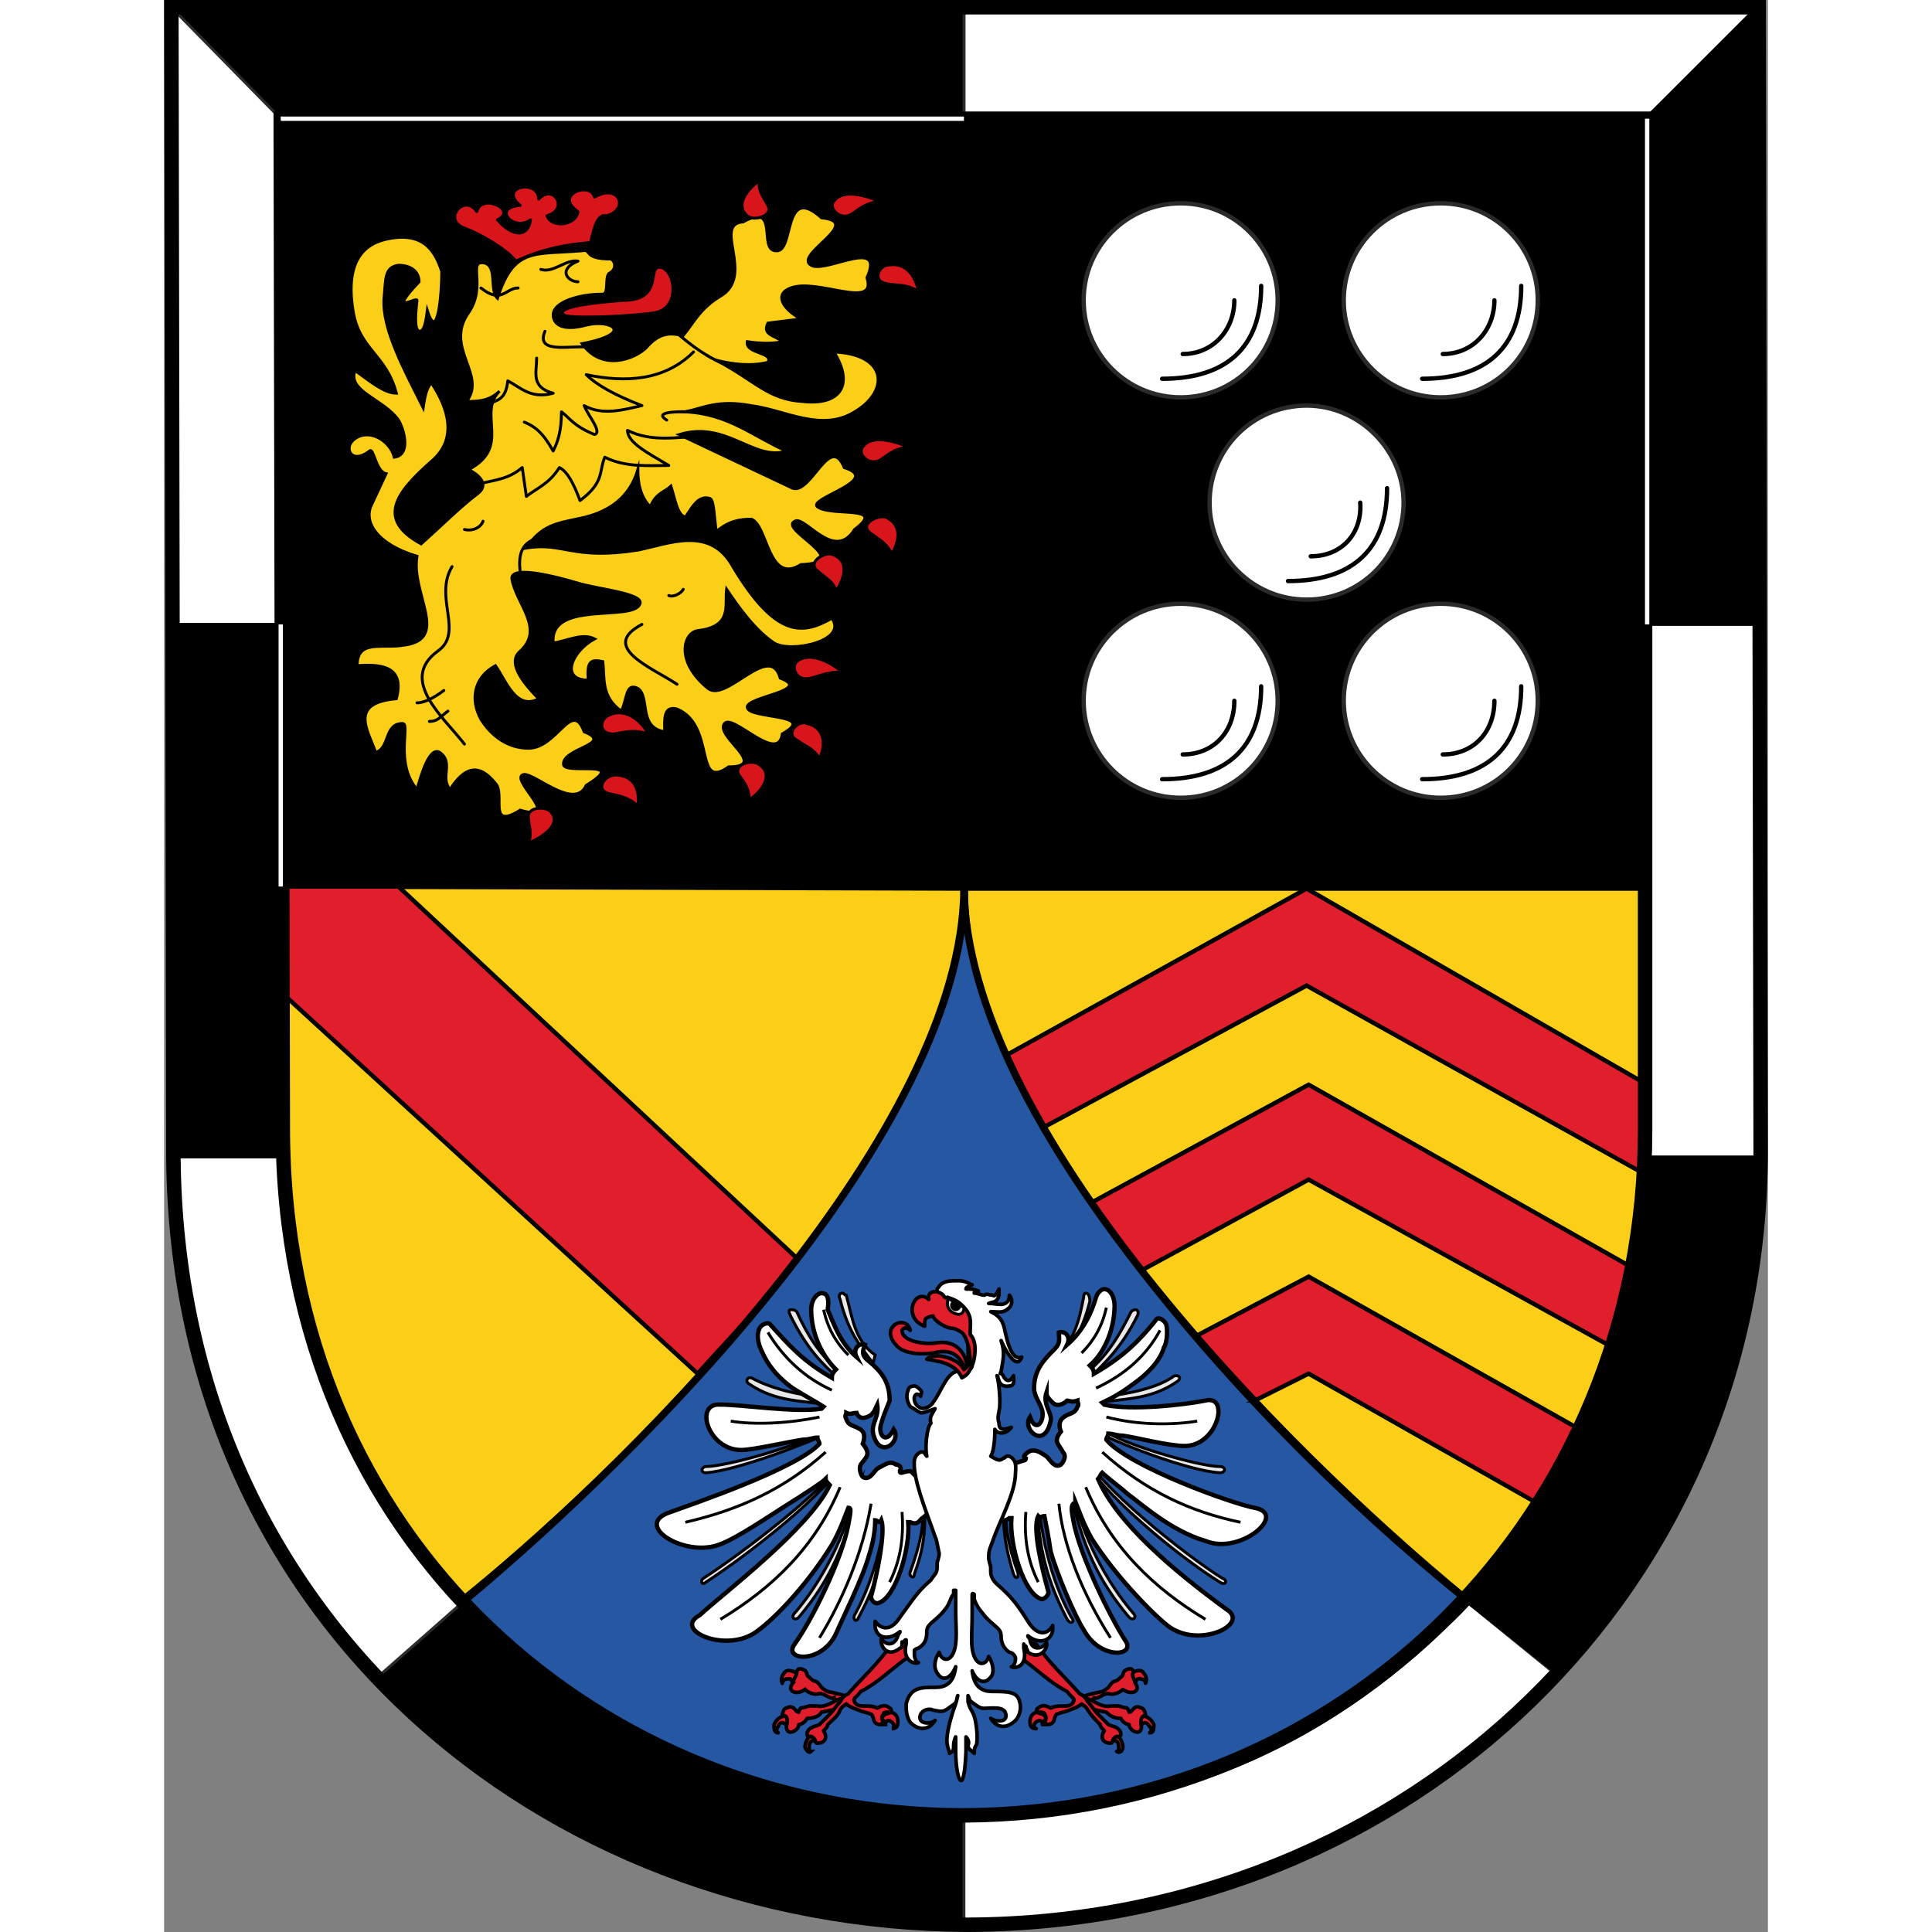 <?xml version="1.0" encoding="UTF-8" standalone="no"?><!-- Generator: Adobe Illustrator 27.1.1, SVG Export Plug-In . SVG Version: 6.00 Build 0)  --><svg xmlns="http://www.w3.org/2000/svg" xmlns:cc="http://creativecommons.org/ns#" xmlns:dc="http://purl.org/dc/elements/1.1/" xmlns:inkscape="http://www.inkscape.org/namespaces/inkscape" xmlns:rdf="http://www.w3.org/1999/02/22-rdf-syntax-ns#" xmlns:sodipodi="http://sodipodi.sourceforge.net/DTD/sodipodi-0.dtd" xmlns:svg="http://www.w3.org/2000/svg" height="32" id="Ebene_1" inkscape:version="0.92.2 (5c3e80d, 2017-08-06)" preserveAspectRatio="xMidYMid meet" sodipodi:docname="wappen-vg-tw.svg" version="1.1" viewBox="0 0 78 93.961" width="32" x="0px" xml:space="preserve" y="0px"><rect x="0" y="0" width="78" height="93.961" fill="#808080" stroke="none"/><defs id="defs254"/><sodipodi:namedview bordercolor="#666666" borderopacity="1" gridtolerance="10" guidetolerance="10" id="namedview252" inkscape:current-layer="Ebene_1" inkscape:cx="172.95" inkscape:cy="48.760884" inkscape:pageopacity="0" inkscape:pageshadow="2" inkscape:window-height="1051" inkscape:window-maximized="1" inkscape:window-width="1920" inkscape:window-x="-9" inkscape:window-y="-9" inkscape:zoom="1.274935" objecttolerance="10" pagecolor="#ffffff" showgrid="false"/><style id="style2" type="text/css">
	.st0{enable-background:new    ;}
	.st1{fill:#808080;}
	.st2{fill:#3B3B3B;}
	.st3{fill-rule:evenodd;clip-rule:evenodd;fill:#FFFFFF;stroke:#2B2A2A;stroke-width:0.141;stroke-miterlimit:10;}
	.st4{fill:none;stroke:#2B2A2A;stroke-width:0.141;stroke-miterlimit:10;}
	.st5{fill-rule:evenodd;clip-rule:evenodd;stroke:#000000;stroke-width:0.141;stroke-miterlimit:10;}
	.st6{fill-rule:evenodd;clip-rule:evenodd;fill:#FFFFFF;stroke:#000000;stroke-width:0.141;stroke-miterlimit:10;}
	.st7{fill-rule:evenodd;clip-rule:evenodd;stroke:#2B2A2A;stroke-width:0.141;stroke-miterlimit:10;}
	.st8{fill-rule:evenodd;clip-rule:evenodd;stroke:#000000;stroke-width:0.211;stroke-miterlimit:10;}
	.st9{fill-rule:evenodd;clip-rule:evenodd;fill:#2557A3;stroke:#000000;stroke-width:0.211;stroke-miterlimit:10;}
	.st10{fill-rule:evenodd;clip-rule:evenodd;fill:#FBCF17;stroke:#000000;stroke-width:0.211;stroke-miterlimit:10;}
	.st11{fill-rule:evenodd;clip-rule:evenodd;fill:#E11E2B;stroke:#000000;stroke-width:0.211;stroke-miterlimit:10;}
	.st12{fill-rule:evenodd;clip-rule:evenodd;fill:#FFFFFF;stroke:#2B2A2A;stroke-width:0.211;stroke-miterlimit:10;}
	.st13{fill:none;stroke:#000000;stroke-width:0.211;stroke-linecap:round;stroke-linejoin:round;stroke-miterlimit:10;}
	.st14{fill-rule:evenodd;clip-rule:evenodd;fill:#FBCF17;stroke:#000000;stroke-width:0.141;stroke-miterlimit:10;}
	.st15{fill-rule:evenodd;clip-rule:evenodd;fill:#D9151C;stroke:#000000;stroke-width:0.141;stroke-miterlimit:10;}
	.st16{fill:none;stroke:#000000;stroke-width:0.141;stroke-linecap:round;stroke-linejoin:round;stroke-miterlimit:10;}
	
		.st17{fill-rule:evenodd;clip-rule:evenodd;fill:#D9151C;stroke:#000000;stroke-width:0.141;stroke-linecap:round;stroke-linejoin:round;stroke-miterlimit:10;}
	.st18{fill:none;stroke:#000000;stroke-width:0.704;stroke-miterlimit:10;}
	.st19{fill:none;stroke:#FFFFFF;stroke-width:0.211;stroke-miterlimit:10;}
	
		.st20{fill-rule:evenodd;clip-rule:evenodd;fill:#E11E2B;stroke:#000000;stroke-width:0.176;stroke-linecap:round;stroke-linejoin:round;stroke-miterlimit:10;}
	.st21{fill-rule:evenodd;clip-rule:evenodd;fill:#E11E2B;stroke:#000000;stroke-width:0.176;stroke-miterlimit:10;}
	.st22{fill-rule:evenodd;clip-rule:evenodd;fill:#E8E8E8;stroke:#000000;stroke-width:0.141;stroke-miterlimit:10;}
	.st23{fill-rule:evenodd;clip-rule:evenodd;fill:#FFFFFF;stroke:#000000;stroke-width:0.211;stroke-miterlimit:10;}
	
		.st24{fill-rule:evenodd;clip-rule:evenodd;fill:#FFFFFF;stroke:#000000;stroke-width:0.176;stroke-linecap:round;stroke-linejoin:round;stroke-miterlimit:10;}
	
		.st25{fill-rule:evenodd;clip-rule:evenodd;fill:#E8E8E8;stroke:#000000;stroke-width:0.141;stroke-linecap:round;stroke-linejoin:round;stroke-miterlimit:10;}
	.st26{fill:none;stroke:#000000;stroke-width:0.352;stroke-miterlimit:10;}
	.st27{fill:none;stroke:#000000;stroke-width:0.141;stroke-miterlimit:10;}
</style><path class="st3" d="M 38.8,88.289 C 46.73,88.489 55.764,84.374 63.293,77.849 l 4.316,3.513 C 59.78,89.694 49.842,93.308 38.8,93.609 Z" id="path94" inkscape:connector-curvature="0" style="clip-rule:evenodd;fill:#ffffff;fill-rule:evenodd;stroke:#2b2a2a;stroke-width:0.141;stroke-miterlimit:10"/><rect class="st4" height="37.443" id="rect96" style="fill:none;stroke:#2b2a2a;stroke-width:0.141;stroke-miterlimit:10" width="33.127" x="39" y="5.773"/><rect class="st4" height="37.443" id="rect98" style="fill:none;stroke:#2b2a2a;stroke-width:0.141;stroke-miterlimit:10" width="33.227" x="5.673" y="5.773"/><rect class="st4" height="7.529" id="rect100" style="fill:none;stroke:#2b2a2a;stroke-width:0.141;stroke-miterlimit:10" width="33.127" x="39" y="43.216"/><polygon class="st5" id="polygon102" points="0.4,0.4 38.8,0.4 38.8,5.8 5.7,5.8 " style="clip-rule:evenodd;fill-rule:evenodd;stroke:#000000;stroke-width:0.14;stroke-miterlimit:10" transform="matrix(1.004,0,0,1.004,-0.049,-0.049)"/><polygon class="st3" id="polygon104" points="38.8,5.8 71.8,5.8 77.3,0.4 38.8,0.4 " style="clip-rule:evenodd;fill:#ffffff;fill-rule:evenodd;stroke:#2b2a2a;stroke-width:0.14;stroke-miterlimit:10" transform="matrix(1.004,0,0,1.004,-0.049,-0.049)"/><polygon class="st5" id="polygon106" points="71.9,32.4 71.8,5.8 77.2,0.4 77.2,32.4 " style="clip-rule:evenodd;fill-rule:evenodd;stroke:#000000;stroke-width:0.14;stroke-miterlimit:10" transform="matrix(1.004,0,0,1.004,-0.049,-0.049)"/><polygon class="st3" id="polygon108" points="5.7,32.4 5.7,5.8 0.4,0.4 0.4,32.4 " style="clip-rule:evenodd;fill:#ffffff;fill-rule:evenodd;stroke:#2b2a2a;stroke-width:0.14;stroke-miterlimit:10" transform="matrix(1.004,0,0,1.004,-0.049,-0.049)"/><path class="st5" d="M 5.773,53.255 V 30.367 H 0.453 V 53.255 c 0,1.707 0,3.815 0.1,5.722 L 5.974,58.173 C 5.874,56.969 5.773,55.162 5.773,53.255 Z" id="path110" inkscape:connector-curvature="0" style="clip-rule:evenodd;fill-rule:evenodd;stroke:#000000;stroke-width:0.141;stroke-miterlimit:10"/><path class="st6" d="M 77.447,53.255 V 30.367 H 72.127 L 72.027,53.255 c 0,1.807 0,3.714 -0.1,4.919 l 5.421,0.803 c 0.1,-1.405 0.201,-3.313 0.1,-5.722 z" id="path112" inkscape:connector-curvature="0" style="clip-rule:evenodd;fill:#ffffff;fill-rule:evenodd;stroke:#000000;stroke-width:0.141;stroke-miterlimit:10"/><path class="st6" d="M 15.611,79.053 C 10.19,74.034 5.974,65.401 5.773,56.266 H 0.353 C 0.152,66.505 4.87,76.243 11.897,83.169 Z" id="path114" inkscape:connector-curvature="0" style="clip-rule:evenodd;fill:#ffffff;fill-rule:evenodd;stroke:#000000;stroke-width:0.141;stroke-miterlimit:10"/><path class="st7" d="M 38.9,88.289 C 30.97,88.489 20.128,84.374 14.607,77.849 l -4.216,3.714 c 6.425,6.525 16.162,11.946 28.509,11.946 z" id="path116" inkscape:connector-curvature="0" style="clip-rule:evenodd;fill-rule:evenodd;stroke:#2b2a2a;stroke-width:0.141;stroke-miterlimit:10"/><path class="st8" d="M 5.673,5.773 H 72.127 v 47.682 0 c 0,1.405 0,2.911 -0.201,4.317 -0.301,2.51 -0.703,4.517 -1.305,6.927 -0.1,0.502 -0.201,0.903 -0.402,1.405 -0.1,0.201 -0.1,0.402 -0.201,0.703 -0.1,0.201 -0.1,0.402 -0.201,0.602 -0.201,0.602 -0.502,1.305 -0.803,1.907 -0.301,0.602 -0.502,1.205 -0.903,1.807 -0.1,0.201 -0.201,0.402 -0.301,0.602 l -0.803,1.405 c -0.402,0.703 -1.104,1.707 -1.606,2.409 l -0.402,0.502 c -0.1,0.201 -0.301,0.301 -0.402,0.502 -0.201,0.301 -0.602,0.703 -0.803,1.004 -0.502,0.602 -1.205,1.305 -1.807,1.807 l -0.502,0.402 c -0.903,0.803 -1.907,1.707 -2.911,2.409 -0.301,0.201 -0.703,0.502 -1.004,0.703 l -0.703,0.402 c -0.502,0.301 -1.104,0.703 -1.707,1.004 l -0.903,0.402 c -0.502,0.201 -1.004,0.502 -1.506,0.703 -1.104,0.602 -3.313,1.305 -4.517,1.606 -0.502,0.1 -0.903,0.201 -1.405,0.301 -1.004,0.201 -2.008,0.402 -3.012,0.502 -1.004,0.1 -2.208,0.301 -3.212,0.301 -0.301,0 -0.502,0 -0.803,0 v 0 h -1.707 c -0.402,0 -0.703,0 -0.903,0 -0.502,-0.1 -1.104,0 -1.606,-0.1 -0.502,-0.1 -1.004,-0.1 -1.506,-0.201 -0.502,-0.1 -1.004,-0.1 -1.506,-0.201 -1.606,-0.301 -3.212,-0.803 -4.818,-1.305 C 27.557,86.181 27.356,86.08 27.155,86.08 26.553,85.879 25.95,85.578 25.248,85.277 25.047,85.177 24.846,85.076 24.645,84.976 24.445,84.876 24.244,84.775 24.043,84.675 23.842,84.574 23.742,84.474 23.441,84.374 22.738,83.972 21.935,83.571 21.232,83.069 20.53,82.567 19.827,82.165 19.124,81.563 18.723,81.262 18.321,80.961 17.92,80.559 l -1.606,-1.506 c -0.301,-0.201 -1.205,-1.205 -1.506,-1.606 l -0.602,-0.703 C 14.105,76.644 14.105,76.644 14.005,76.544 13.904,76.443 13.904,76.443 13.804,76.343 13.704,76.142 13.603,76.042 13.402,75.841 L 12.7,74.837 C 12.098,73.934 11.495,73.03 10.993,72.026 L 10.692,71.424 C 10.592,71.223 10.491,71.023 10.391,70.822 L 9.989,70.22 C 9.488,69.216 8.986,68.111 8.584,67.108 8.383,66.606 8.183,66.003 7.982,65.401 L 7.681,64.397 C 7.379,63.393 7.179,62.49 6.978,61.486 6.576,59.88 6.476,58.475 6.175,56.768 5.874,54.66 5.874,52.251 5.874,49.741 Z" id="path118" inkscape:connector-curvature="0" style="clip-rule:evenodd;fill-rule:evenodd;stroke:#000000;stroke-width:0.211;stroke-miterlimit:10"/><path class="st9" d="M 67.509,72.93 C 52.05,63.393 42.313,54.76 39,43.216 35.989,55.162 28.56,62.39 10.993,73.131 15.109,79.957 22.437,88.188 39,88.289 55.764,88.389 63.695,78.05 67.509,72.93 Z" id="path120" inkscape:connector-curvature="0" style="clip-rule:evenodd;fill:#2557a3;fill-rule:evenodd;stroke:#000000;stroke-width:0.211;stroke-miterlimit:10"/><path class="st10" d="M 39,43.216 5.673,43.116 V 50.845 C 5.372,60.984 7.379,70.621 14.507,77.748 21.132,72.428 38.9,55.865 39,43.216 Z" id="path122" inkscape:connector-curvature="0" style="clip-rule:evenodd;fill:#fbcf17;fill-rule:evenodd;stroke:#000000;stroke-width:0.211;stroke-miterlimit:10"/><path class="st10" d="m 72.127,51.046 c 0,0 0,-0.1 0,-0.1 v -5.019 0 -2.71 H 39 C 38.8,53.154 51.348,68.212 63.293,77.849 73.633,67.61 72.127,52.953 72.127,51.046 Z" id="path124" inkscape:connector-curvature="0" style="clip-rule:evenodd;fill:#fbcf17;fill-rule:evenodd;stroke:#000000;stroke-width:0.211;stroke-miterlimit:10"/><path class="st11" d="M 72.127,52.753 55.564,43.216 40.908,51.347 c 0.402,1.004 1.305,2.61 1.807,3.513 l 12.849,-6.927 16.563,9.235 c 0,-1.707 0,-2.911 0,-4.417 z" id="path126" inkscape:connector-curvature="0" style="clip-rule:evenodd;fill:#e11e2b;fill-rule:evenodd;stroke:#000000;stroke-width:0.211;stroke-miterlimit:10"/><path class="st11" d="m 47.533,61.787 8.131,-4.417 15.459,8.533 c 0.201,-1.205 0.502,-2.61 0.703,-4.015 l -16.162,-9.135 -10.54,5.722 c 0.502,0.803 1.506,2.208 2.409,3.313 z" id="path128" inkscape:connector-curvature="0" style="clip-rule:evenodd;fill:#e11e2b;fill-rule:evenodd;stroke:#000000;stroke-width:0.211;stroke-miterlimit:10"/><path class="st11" d="m 53.054,68.111 2.61,-1.305 12.749,7.228 c 0.502,-1.104 1.205,-2.811 1.506,-3.915 l -14.254,-8.031 -5.521,2.911 c 0.803,0.903 2.008,2.108 2.911,3.112 z" id="path130" inkscape:connector-curvature="0" style="clip-rule:evenodd;fill:#e11e2b;fill-rule:evenodd;stroke:#000000;stroke-width:0.211;stroke-miterlimit:10"/><path class="st11" d="M 30.769,61.185 11.395,43.116 H 5.673 v 5.12 L 25.95,66.806 c 1.707,-1.907 3.513,-3.714 4.818,-5.622 z" id="path132" inkscape:connector-curvature="0" style="clip-rule:evenodd;fill:#e11e2b;fill-rule:evenodd;stroke:#000000;stroke-width:0.211;stroke-miterlimit:10"/><path class="st12" d="m 54.158,14.607 c 0,2.61 -2.108,4.718 -4.718,4.718 -2.61,0 -4.718,-2.108 -4.718,-4.718 0,-2.61 2.108,-4.718 4.718,-4.718 2.61,0 4.718,2.108 4.718,4.718 z" id="path134" inkscape:connector-curvature="0" style="clip-rule:evenodd;fill:#ffffff;fill-rule:evenodd;stroke:#2b2a2a;stroke-width:0.211;stroke-miterlimit:10"/><path class="st13" d="m 48.537,18.421 c 3.112,0 4.818,-1.506 4.818,-4.517 m -3.815,3.313 c 1.506,0 2.51,-1.205 2.51,-2.61" id="path136" inkscape:connector-curvature="0" style="fill:none;stroke:#000000;stroke-width:0.211;stroke-linecap:round;stroke-linejoin:round;stroke-miterlimit:10"/><path class="st12" d="m 66.807,14.607 c 0,2.61 -2.108,4.718 -4.718,4.718 -2.61,0 -4.718,-2.108 -4.718,-4.718 0,-2.61 2.108,-4.718 4.718,-4.718 2.61,0 4.718,2.108 4.718,4.718 z" id="path138" inkscape:connector-curvature="0" style="clip-rule:evenodd;fill:#ffffff;fill-rule:evenodd;stroke:#2b2a2a;stroke-width:0.211;stroke-miterlimit:10"/><path class="st13" d="m 61.185,18.421 c 3.112,0 4.818,-1.506 4.818,-4.517 m -3.815,3.313 c 1.506,0 2.51,-1.205 2.51,-2.61" id="path140" inkscape:connector-curvature="0" style="fill:none;stroke:#000000;stroke-width:0.211;stroke-linecap:round;stroke-linejoin:round;stroke-miterlimit:10"/><path class="st12" d="m 60.282,24.444 c 0,2.61 -2.108,4.718 -4.718,4.718 -2.61,0 -4.718,-2.108 -4.718,-4.718 0,-2.61 2.108,-4.718 4.718,-4.718 2.61,0 4.718,2.208 4.718,4.718 z" id="path142" inkscape:connector-curvature="0" style="clip-rule:evenodd;fill:#ffffff;fill-rule:evenodd;stroke:#2b2a2a;stroke-width:0.211;stroke-miterlimit:10"/><path class="st13" d="m 54.66,28.259 c 3.112,0 4.818,-1.506 4.818,-4.517 m -3.714,3.313 c 1.506,0 2.51,-1.104 2.409,-2.61" id="path144" inkscape:connector-curvature="0" style="fill:none;stroke:#000000;stroke-width:0.211;stroke-linecap:round;stroke-linejoin:round;stroke-miterlimit:10"/><path class="st12" d="m 54.158,34.081 c 0,2.61 -2.108,4.718 -4.718,4.718 -2.61,0 -4.718,-2.108 -4.718,-4.718 0,-2.61 2.108,-4.718 4.718,-4.718 2.61,0 4.718,2.108 4.718,4.718 z" id="path146" inkscape:connector-curvature="0" style="clip-rule:evenodd;fill:#ffffff;fill-rule:evenodd;stroke:#2b2a2a;stroke-width:0.211;stroke-miterlimit:10"/><path class="st13" d="m 48.537,37.896 c 3.112,0 4.818,-1.506 4.818,-4.517 m -3.815,3.313 c 1.506,0 2.51,-1.104 2.51,-2.61" id="path148" inkscape:connector-curvature="0" style="fill:none;stroke:#000000;stroke-width:0.211;stroke-linecap:round;stroke-linejoin:round;stroke-miterlimit:10"/><path class="st12" d="m 66.807,34.081 c 0,2.61 -2.108,4.718 -4.718,4.718 -2.61,0 -4.718,-2.108 -4.718,-4.718 0,-2.61 2.108,-4.718 4.718,-4.718 2.61,0 4.718,2.108 4.718,4.718 z" id="path150" inkscape:connector-curvature="0" style="clip-rule:evenodd;fill:#ffffff;fill-rule:evenodd;stroke:#2b2a2a;stroke-width:0.211;stroke-miterlimit:10"/><path class="st13" d="m 61.185,37.896 c 3.112,0 4.818,-1.506 4.818,-4.517 m -3.815,3.313 c 1.506,0 2.51,-1.104 2.51,-2.61" id="path152" inkscape:connector-curvature="0" style="fill:none;stroke:#000000;stroke-width:0.211;stroke-linecap:round;stroke-linejoin:round;stroke-miterlimit:10"/><path class="st14" d="m 31.973,10.591 c -1.907,-1.707 -1.305,1.707 -2.208,1.606 -0.903,0 0.201,-2.409 -1.606,-1.405 -1.506,0.1 0.602,2.61 -1.104,3.614 -1.004,0.602 -1.305,1.305 -1.807,1.907 -0.602,-0.1 -1.104,-0.201 -1.807,0.602 -0.502,0.502 -2.108,1.205 -3.112,-0.201 2.61,-0.502 1.405,-1.205 0.201,-0.903 -1.104,0.301 -1.606,0 -1.606,-0.502 0,-0.602 1.205,-1.004 2.409,-1.004 0.301,0 0.1,-0.803 0.301,-1.004 0.402,-0.201 0.301,-0.602 0.1,-0.703 -1.405,0 -0.903,-0.502 -1.405,-0.402 -2.309,0.201 -3.313,-0.201 -4.116,2.309 -0.402,-0.402 0,-1.506 -0.602,-1.707 -0.903,-0.201 0.1,1.104 -0.803,2.409 -1.205,1.707 0.903,3.012 -0.1,4.317 0.502,0 1.104,0 1.606,-0.502 -1.104,1.104 0.602,2.71 -1.506,3.815 0.402,0.201 1.104,0.703 0.402,1.205 -0.803,0.602 -1.807,1.606 -2.71,2.409 -2.208,-1.205 -1.205,-2.51 0.502,-4.015 1.305,-1.104 0.803,-2.61 0,-3.815 -0.201,0.201 -0.301,0.502 -0.402,1.205 -0.903,-1.807 -2.008,-3.815 -1.907,-5.32 0.1,-0.903 0,-1.506 0.703,-1.606 0.602,0 1.004,0.301 1.004,0.803 -1.606,1.707 -0.1,0.703 -0.1,0.903 -0.1,0.903 -0.1,1.405 0.1,1.506 0.201,0 0.301,-0.201 0.402,-1.004 0.502,1.606 0.703,-0.803 0.703,-1.907 -0.301,-0.903 -0.803,-1.907 -2.51,-1.606 -1.205,0.201 -2.208,1.004 -1.807,3.513 0.301,1.907 1.606,2.108 2.108,4.015 -0.602,0 -1.305,-0.602 -2.008,-1.104 -0.402,1.004 1.405,1.405 2.108,2.409 0.301,0.502 0.602,1.707 -0.201,1.807 -0.201,-0.803 -1.205,-1.405 -1.907,-0.903 -0.602,0.402 -0.201,1.305 0.703,0.602 0.201,-0.201 0.301,1.004 0.803,1.104 l -0.703,1.506 c -0.402,0.803 0.201,1.907 2.208,2.51 -0.301,1.807 1.606,4.015 -0.602,4.317 -1.104,0.201 -2.309,-0.301 -2.309,1.004 1.305,-0.1 2.309,0.1 1.907,1.606 -2.309,0.201 -1.405,1.506 -1.004,2.61 0.703,-0.201 0.402,-1.405 1.305,-1.405 0.402,0 -0.402,1.907 0.703,3.212 0.201,-0.703 0.602,-2.108 1.104,-1.807 0.703,0.502 0,1.205 0.502,1.807 0.703,-1.104 1.405,-1.305 2.208,-0.301 0.502,0.502 -0.402,2.309 1.205,1.305 2.108,0.602 -0.402,-1.405 0.1,-1.707 0.402,-0.301 2.51,1.807 3.112,0.502 2.108,-1.305 -1.004,-0.502 -1.104,-1.004 -0.1,-0.803 2.51,-1.004 1.004,-1.606 -0.602,-1.606 -1.305,0.803 -2.71,0.803 -1.004,0 -1.807,-0.602 -2.309,-1.405 -0.502,-0.903 -0.402,-2.008 0.703,-2.61 0.502,0.703 1.004,2.208 2.108,1.606 -0.903,-0.903 -1.506,-1.807 -0.903,-2.309 1.205,-1.104 -0.201,-2.309 -0.402,-3.513 -0.1,-0.703 2.208,-0.1 3.212,0.201 1.004,0.301 3.212,0.502 3.012,1.004 -0.301,0.903 -4.417,-0.201 -4.216,1.907 0.703,-0.1 1.405,-0.502 2.008,-0.201 -1.104,0.602 -1.707,2.008 -0.301,2.008 -0.1,-1.004 0.201,-1.004 0.703,-0.903 0.1,0.803 -0.1,1.707 0.903,2.409 0.301,-0.602 0.201,-1.405 0.803,-1.104 0.602,0.402 0,1.907 1.305,2.108 0,-0.502 -0.1,-1.305 0.602,-1.104 1.907,0.803 0.803,4.015 2.51,2.811 2.008,0 -0.703,-1.506 -0.201,-2.108 0.402,-0.502 2.61,2.008 2.811,0.502 1.807,-1.004 -1.707,-0.703 -1.707,-1.305 0,-0.502 3.212,-0.803 1.606,-1.405 -0.502,-1.807 -2.61,1.205 -3.513,0.502 -1.606,-1.305 -1.205,-2.71 -0.502,-2.811 1.707,-0.201 1.305,-1.205 1.405,-2.008 0.602,0.903 1.405,2.008 2.309,2.61 0.803,0.502 3.614,-0.1 2.811,-1.205 -1.405,0.803 -2.71,1.004 -4.818,-2.51 -1.104,-2.008 -3.112,-1.104 -4.618,-0.803 -3.212,0.502 -3.614,-0.402 -5.421,-0.1 0.703,-1.104 1.506,-1.205 2.409,-1.405 1.104,-0.201 2.51,-0.703 3.012,-2.409 0,1.004 0.301,1.506 0.602,1.807 0.301,-0.703 0.703,-0.703 1.004,-1.004 0.201,0.602 0.301,1.405 0.703,1.506 0.301,-0.402 0.602,-1.104 1.205,-0.903 0.201,0.1 0.201,1.004 0.301,1.606 0.602,-0.502 1.104,-0.602 1.707,-0.602 0.803,0.301 0.803,3.212 2.409,2.208 2.71,-0.1 -1.104,-1.707 -0.301,-2.108 0.502,-0.301 1.907,2.008 2.911,0.402 1.606,-1.205 -1.104,-0.602 -1.807,-1.104 -0.502,-0.402 3.212,-1.305 1.305,-1.907 -0.703,-1.707 -1.606,1.305 -2.51,1.004 l -5.521,-2.61 c 2.309,-0.703 3.614,1.305 5.22,0.803 -1.606,-0.703 -2.811,-1.807 -4.919,-1.907 0.903,-0.201 1.606,-0.602 3.212,-0.301 1.606,0.201 3.413,1.305 5.019,0.301 1.707,-1.004 1.606,-2.811 -1.004,-2.911 1.004,1.606 0.301,2.61 -1.506,2.409 -1.707,-0.1 -2.309,-1.004 -4.216,-2.008 0.803,0.201 1.707,0.301 2.51,0.1 0.301,-0.502 -1.104,-0.402 -1.004,-1.004 0.703,0.1 1.205,0.1 1.707,0 -0.301,-0.301 -1.004,-0.301 -0.703,-0.903 l 1.606,-0.201 c -0.903,-0.502 -1.305,-1.205 -0.502,-1.506 1.305,-0.502 4.216,1.104 3.714,-0.502 0.903,-2.008 -2.008,-0.201 -2.71,-0.602 -0.903,-0.502 2.61,-2.108 0.502,-2.309 z" id="path154" inkscape:connector-curvature="0" style="clip-rule:evenodd;fill:#fbcf17;fill-rule:evenodd;stroke:#000000;stroke-width:0.141;stroke-miterlimit:10"/><path class="st15" d="m 24.144,13.001 c -0.703,-0.1 0.201,1.606 -1.807,1.606 -1.305,0.1 -3.313,0.301 -2.911,0.703 0.201,0.201 3.112,0.1 4.417,-0.1 1.305,-0.201 1.004,-2.108 0.301,-2.208 z" id="path156" inkscape:connector-curvature="0" style="clip-rule:evenodd;fill:#d9151c;fill-rule:evenodd;stroke:#000000;stroke-width:0.141;stroke-miterlimit:10"/><path class="st16" d="m 15.511,25.348 c -0.1,0.301 -0.502,0.502 -0.903,0.402 m 10.641,2.911 c -0.1,0.201 -0.502,0.402 -0.703,0.301 m -10.741,5.622 c -0.402,0.301 -0.502,0.502 -0.903,0.502 m 0.703,-1.506 c -0.402,0.301 -0.903,0.602 -1.305,0.602 m 5.12,-5.722 C 17.217,27.356 17.117,26.452 18.221,26.151 m 9.938,-8.131 c -1.606,-0.402 -2.71,-1.405 -3.212,-1.807 m -4.818,-2.51 c -0.502,0 -1.004,-0.602 0,-1.004 -0.602,-0.1 -1.205,0.602 -1.807,0.402 m 8.131,6.927 c -1.004,0 -2.811,-0.1 -2.008,0.402 m 0.502,12.849 C 23.742,32.475 21.132,31.471 23.24,30.367 m -8.633,5.822 c -1.004,-1.305 -3.212,-3.112 -1.305,-4.517 1.305,-0.903 -0.201,-2.61 0.703,-4.116 m 11.946,-6.324 c -0.903,0 -2.208,0.301 -3.413,-0.301 0,0.602 1.004,1.104 2.008,1.707 -1.004,0 -2.108,0.1 -3.112,-0.402 -0.301,0.703 0,1.205 -1.205,2.108 -0.301,-0.803 -0.602,-1.405 -1.004,-1.606 -0.502,0.803 -1.104,1.004 -1.606,1.405 l -0.201,-1.405 c -0.703,0.602 -1.405,0.602 -2.108,0.803 m 10.44,-6.425 c -1.405,1.405 -3.313,1.506 -5.22,1.104 0.502,0.502 1.405,1.004 2.71,1.506 -0.903,0.201 -1.907,0.502 -2.811,0 0.201,0.502 0.903,1.305 0.502,1.405 -1.004,-0.402 -1.205,-0.803 -1.606,-1.104 0,1.004 -0.201,1.506 -0.402,1.907 -0.502,-0.903 -0.903,-1.205 -1.405,-1.405 m 0.602,-3.112 c 0,0.703 -0.301,1.405 0.803,1.707 -1.104,0.301 -1.606,-0.301 -2.208,-0.602 -0.1,1.004 -0.602,0.903 -0.803,1.104 m 1.305,-5.622 c -0.602,0 -0.803,0.803 -1.807,0 m 5.32,2.911 c -0.703,-0.201 -2.71,0.402 -2.208,-0.803" id="path158" inkscape:connector-curvature="0" style="fill:none;stroke:#000000;stroke-width:0.141;stroke-linecap:round;stroke-linejoin:round;stroke-miterlimit:10"/><path class="st17" d="m 34.784,9.788 c -0.703,0.1 -1.004,0.402 -1.305,0.602 -0.602,0.402 -1.205,-0.301 -0.903,-0.602 0.402,-0.602 1.506,-0.301 2.208,0 z" id="path160" inkscape:connector-curvature="0" style="clip-rule:evenodd;fill:#d9151c;fill-rule:evenodd;stroke:#000000;stroke-width:0.141;stroke-linecap:round;stroke-linejoin:round;stroke-miterlimit:10"/><path class="st17" d="m 28.962,8.784 c -0.1,0.502 0.201,0.803 0.402,1.205 0.301,0.502 -0.703,0.803 -1.004,0.502 -0.602,-0.502 0,-1.305 0.602,-1.707 z" id="path162" inkscape:connector-curvature="0" style="clip-rule:evenodd;fill:#d9151c;fill-rule:evenodd;stroke:#000000;stroke-width:0.141;stroke-linecap:round;stroke-linejoin:round;stroke-miterlimit:10"/><path class="st17" d="M 36.692,14.205 C 36.19,13.804 35.688,13.904 35.186,13.804 c -0.803,-0.1 -0.402,-0.903 0,-0.903 1.004,-0.201 1.405,0.703 1.506,1.305 z" id="path164" inkscape:connector-curvature="0" style="clip-rule:evenodd;fill:#d9151c;fill-rule:evenodd;stroke:#000000;stroke-width:0.141;stroke-linecap:round;stroke-linejoin:round;stroke-miterlimit:10"/><path class="st17" d="m 36.19,21.734 c -0.703,0.1 -1.004,0.402 -1.305,0.602 -0.602,0.402 -1.205,-0.301 -0.903,-0.602 0.402,-0.602 1.506,-0.301 2.208,0 z" id="path166" inkscape:connector-curvature="0" style="clip-rule:evenodd;fill:#d9151c;fill-rule:evenodd;stroke:#000000;stroke-width:0.141;stroke-linecap:round;stroke-linejoin:round;stroke-miterlimit:10"/><path class="st17" d="m 35.387,26.954 c -0.201,-0.502 -0.602,-0.703 -1.004,-1.004 -0.602,-0.402 0.201,-0.903 0.703,-0.803 0.903,0.402 0.602,1.305 0.301,1.807 z" id="path168" inkscape:connector-curvature="0" style="clip-rule:evenodd;fill:#d9151c;fill-rule:evenodd;stroke:#000000;stroke-width:0.141;stroke-linecap:round;stroke-linejoin:round;stroke-miterlimit:10"/><path class="st17" d="M 32.676,28.761 C 32.576,28.259 32.074,28.058 31.773,27.757 31.271,27.356 32.074,26.854 32.475,26.954 c 0.903,0.301 0.602,1.205 0.201,1.807 z" id="path170" inkscape:connector-curvature="0" style="clip-rule:evenodd;fill:#d9151c;fill-rule:evenodd;stroke:#000000;stroke-width:0.141;stroke-linecap:round;stroke-linejoin:round;stroke-miterlimit:10"/><path class="st17" d="m 32.977,32.676 c -0.703,0 -1.104,0.201 -1.506,0.301 -0.703,0.201 -1.004,-0.502 -0.703,-0.803 0.602,-0.502 1.606,0 2.208,0.502 z" id="path172" inkscape:connector-curvature="0" style="clip-rule:evenodd;fill:#d9151c;fill-rule:evenodd;stroke:#000000;stroke-width:0.141;stroke-linecap:round;stroke-linejoin:round;stroke-miterlimit:10"/><path class="st17" d="m 31.873,36.892 c -0.301,-0.502 -0.703,-0.602 -1.104,-0.903 -0.602,-0.301 0.1,-1.004 0.502,-0.803 0.903,0.201 0.903,1.104 0.602,1.707 z" id="path174" inkscape:connector-curvature="0" style="clip-rule:evenodd;fill:#d9151c;fill-rule:evenodd;stroke:#000000;stroke-width:0.141;stroke-linecap:round;stroke-linejoin:round;stroke-miterlimit:10"/><path class="st17" d="m 28.46,38.9 c 0,-0.502 -0.201,-0.803 -0.502,-1.205 -0.301,-0.502 0.602,-0.803 1.004,-0.502 0.703,0.502 0.1,1.305 -0.502,1.707 z" id="path176" inkscape:connector-curvature="0" style="clip-rule:evenodd;fill:#d9151c;fill-rule:evenodd;stroke:#000000;stroke-width:0.141;stroke-linecap:round;stroke-linejoin:round;stroke-miterlimit:10"/><path class="st17" d="m 23.541,35.687 c -0.602,-0.201 -1.104,-0.1 -1.606,0 -0.803,0.1 -0.803,-0.703 -0.301,-0.903 0.803,-0.402 1.606,0.301 1.907,0.903 z" id="path178" inkscape:connector-curvature="0" style="clip-rule:evenodd;fill:#d9151c;fill-rule:evenodd;stroke:#000000;stroke-width:0.141;stroke-linecap:round;stroke-linejoin:round;stroke-miterlimit:10"/><path class="st17" d="m 23.039,39.201 c -0.402,-0.402 -0.903,-0.502 -1.405,-0.602 -0.703,-0.201 -0.201,-0.903 0.301,-0.903 1.004,0 1.205,0.803 1.104,1.506 z" id="path180" inkscape:connector-curvature="0" style="clip-rule:evenodd;fill:#d9151c;fill-rule:evenodd;stroke:#000000;stroke-width:0.141;stroke-linecap:round;stroke-linejoin:round;stroke-miterlimit:10"/><path class="st17" d="m 17.719,41.008 c 0.201,-0.502 0,-0.903 0,-1.205 -0.1,-0.602 0.903,-0.602 1.104,-0.301 0.502,0.602 -0.402,1.205 -1.104,1.506 z" id="path182" inkscape:connector-curvature="0" style="clip-rule:evenodd;fill:#d9151c;fill-rule:evenodd;stroke:#000000;stroke-width:0.141;stroke-linecap:round;stroke-linejoin:round;stroke-miterlimit:10"/><path class="st17" d="m 20.731,11.796 c -1.205,0.1 -2.309,0.301 -3.614,0.903 -0.502,-0.602 -1.707,-1.305 -2.51,-1.606 -1.104,-0.402 0,-1.707 0.602,-0.803 0.201,-0.903 2.008,-0.1 1.004,0.402 0.803,0.903 1.506,0.803 1.606,0 -0.803,0.602 -1.907,-0.602 -0.502,-0.703 -1.104,-0.903 0.903,-1.305 0.903,-0.301 0.703,-0.803 1.506,0.502 0.402,0.803 0.201,0.602 1.405,0.502 1.506,-0.201 -1.205,-0.803 0.602,-1.506 0.803,-0.703 1.205,-0.703 1.707,0.602 0.602,0.903 -0.502,-0.1 -0.602,0.602 -0.803,1.305 z" id="path184" inkscape:connector-curvature="0" style="clip-rule:evenodd;fill:#d9151c;fill-rule:evenodd;stroke:#000000;stroke-width:0.141;stroke-linecap:round;stroke-linejoin:round;stroke-miterlimit:10"/><path class="st18" d="M 5.773,54.861 5.673,5.773 H 72.027 v 49.188 c 0,18.772 -14.556,33.227 -33.127,33.328 -17.567,0 -33.127,-13.251 -33.127,-33.428 z" id="path186" inkscape:connector-curvature="0" style="fill:none;stroke:#000000;stroke-width:0.704;stroke-miterlimit:10"/><path class="st5" d="m 63.293,77.849 c 5.421,-5.019 7.83,-12.648 8.934,-21.583 h 5.621 c -0.502,9.235 -3.112,18.17 -10.139,25.096 z" id="path188" inkscape:connector-curvature="0" style="clip-rule:evenodd;fill-rule:evenodd;stroke:#000000;stroke-width:0.141;stroke-miterlimit:10"/><line class="st19" id="line190" style="fill:none;stroke:#ffffff;stroke-width:0.211;stroke-miterlimit:10" x1="5.673" x2="38.9" y1="5.773" y2="5.773"/><line class="st19" id="line192" style="fill:none;stroke:#ffffff;stroke-width:0.211;stroke-miterlimit:10" x1="72.127" x2="72.127" y1="5.773" y2="30.367"/><line class="st19" id="line194" style="fill:none;stroke:#ffffff;stroke-width:0.211;stroke-miterlimit:10" x1="5.673" x2="5.673" y1="30.367" y2="43.116"/><path class="st18" d="M 0.453,55.764 0.353,0.352 H 77.548 l 0.1,55.613 c 0,21.181 -16.965,37.544 -38.547,37.644 C 18.522,93.509 0.353,78.652 0.453,55.764 Z" id="path196" inkscape:connector-curvature="0" style="fill:none;stroke:#000000;stroke-width:0.704;stroke-miterlimit:10"/><path class="st20" d="m 30.769,81.362 c -0.201,-0.1 -0.502,-0.201 -0.602,0 -0.1,0.1 -0.201,0.301 -0.1,0.502 0,-0.1 0.1,-0.201 0.201,-0.201 0.301,-0.1 0.301,0.201 0.301,0.402 h 0.201 l 0.201,-0.301 v -0.201 z" id="path876_00000011019783455446308630000016802851099431110789_" inkscape:connector-curvature="0" style="clip-rule:evenodd;fill:#e11e2b;fill-rule:evenodd;stroke:#000000;stroke-width:0.176;stroke-linecap:round;stroke-linejoin:round;stroke-miterlimit:10"/><path class="st21" d="m 30.568,81.864 c -0.301,0.402 0.201,0.602 0.602,0.301 0.1,0.1 0.402,0.301 0.703,0.201 0.301,0 0.502,0.301 0.703,0.201 0,0.1 0,0.1 0.1,0.1 l 0.402,0.201 0.301,-0.1 c -0.1,-0.1 0.1,-0.1 -0.1,-0.201 -0.1,-0.1 -0.502,-0.201 -1.004,-0.301 -0.201,-0.1 -0.301,-0.201 -0.301,-0.201 0,0 -0.201,-0.301 -0.301,-0.301 -0.1,0 -0.201,-0.1 -0.301,-0.201 -0.201,-0.1 0,-0.301 -0.402,-0.402 -0.1,0 -0.201,0 -0.201,0.201 0,0.1 -0.201,0.402 -0.201,0.502 z" id="path878_00000090277134764029235850000013781438326252056961_" inkscape:connector-curvature="0" style="clip-rule:evenodd;fill:#e11e2b;fill-rule:evenodd;stroke:#000000;stroke-width:0.176;stroke-miterlimit:10"/><path class="st20" d="m 30.066,83.47 c -0.201,0.1 -0.301,0.201 -0.402,0.402 0,0.201 0,0.402 0.201,0.402 -0.1,-0.1 -0.1,-0.201 0,-0.301 0.1,-0.301 0.301,-0.201 0.502,0 l 0.201,-0.1 v -0.402 z" id="path880_00000142157106472327675920000001396682593336727168_" inkscape:connector-curvature="0" style="clip-rule:evenodd;fill:#e11e2b;fill-rule:evenodd;stroke:#000000;stroke-width:0.176;stroke-linecap:round;stroke-linejoin:round;stroke-miterlimit:10"/><path class="st20" d="m 30.267,83.972 c 0,0.502 0.602,0.201 0.602,-0.1 0.1,0 0.301,-0.1 0.402,-0.301 0.301,0 0.602,-0.1 0.703,-0.301 L 32.475,83.169 32.877,83.069 33.278,82.567 c -0.201,0 -0.301,0 -0.502,0.1 -0.1,0 -0.602,0.402 -1.004,0.301 -0.1,0 -0.402,0 -0.402,0 0,0 -0.301,0.1 -0.402,0.1 -0.1,0.1 -0.1,0.201 -0.1,0.201 -0.201,0 -0.201,-0.402 -0.602,-0.201 -0.1,0 -0.201,0.201 -0.201,0.402 0.201,-0.1 0.301,0.1 0.201,0.502 z" id="path882_00000049904944755462142030000001156606220373279872_" inkscape:connector-curvature="0" style="clip-rule:evenodd;fill:#e11e2b;fill-rule:evenodd;stroke:#000000;stroke-width:0.176;stroke-linecap:round;stroke-linejoin:round;stroke-miterlimit:10"/><path class="st21" d="m 31.371,84.474 c -0.1,0.1 -0.201,0.301 -0.201,0.502 0.1,0.201 0.201,0.301 0.301,0.201 -0.1,0 -0.1,-0.1 -0.1,-0.201 0,-0.201 0.1,-0.402 0.301,-0.301 0,0 0.1,-0.1 0.1,0 h 0.1 l -0.201,-0.301 z" id="path884_00000052797460156062596780000016809447401459866520_" inkscape:connector-curvature="0" style="clip-rule:evenodd;fill:#e11e2b;fill-rule:evenodd;stroke:#000000;stroke-width:0.176;stroke-miterlimit:10"/><path class="st21" d="m 35.387,83.269 c 0.201,0.1 0.301,0.201 0.301,0.502 0,0.201 -0.1,0.301 -0.301,0.301 0.1,0 0.1,-0.1 0.1,-0.201 -0.1,-0.201 -0.402,-0.301 -0.402,0 0,0 -0.1,0 -0.1,0 h -0.1 c 0,-0.201 0,-0.402 0.201,-0.502 z" id="path886_00000033352916853549008790000002217160926000603280_" inkscape:connector-curvature="0" style="clip-rule:evenodd;fill:#e11e2b;fill-rule:evenodd;stroke:#000000;stroke-width:0.176;stroke-miterlimit:10"/><path class="st20" d="m 36.491,79.656 -1.104,0.301 c -0.703,1.004 -1.405,1.606 -2.108,2.409 -0.201,0.1 -0.301,0.201 -0.402,0.402 -0.201,0.201 -0.301,0.402 -0.502,0.602 -0.201,0.201 -0.301,0.301 -0.502,0.502 -0.201,0.1 -0.502,0.1 -0.602,0.402 0,0.1 0,0.201 0.1,0.201 0.1,-0.1 0.301,0.1 0.301,0.201 0,0 0,0.1 0.1,0.1 0.402,0 0.502,-0.301 0.301,-0.602 0.1,-0.1 0.201,-0.201 0.201,-0.301 0.201,-0.201 0.502,-0.402 0.602,-0.703 0.1,-0.201 0.201,-0.201 0.301,-0.301 0.1,0.1 0.301,0.201 0.602,0.301 0.201,0.1 0.402,0.1 0.602,0.201 0.1,0 0.1,0.301 0.201,0.402 0.1,0.1 0.201,0.1 0.301,0.1 0,0 0.1,-0.201 0.1,-0.201 -0.1,0 -0.1,-0.201 0,-0.301 0,-0.1 0.1,-0.1 0.301,-0.1 0.1,0 0.1,-0.201 0,-0.201 -0.201,-0.201 -0.402,-0.1 -0.602,0 -0.201,-0.1 -0.402,-0.1 -0.602,-0.1 -0.201,0 -0.402,0 -0.502,-0.201 -0.1,-0.201 0.1,-0.201 0.301,-0.502 0.803,-0.402 1.506,-1.104 2.208,-1.606 l 0.502,-0.602 z" id="path888_00000084502450291516070790000003786384466197077173_" inkscape:connector-curvature="0" style="clip-rule:evenodd;fill:#e11e2b;fill-rule:evenodd;stroke:#000000;stroke-width:0.176;stroke-linecap:round;stroke-linejoin:round;stroke-miterlimit:10"/><path class="st20" d="m 47.031,81.362 c 0.201,-0.1 0.502,-0.201 0.602,0 0.1,0.1 0.201,0.301 0.1,0.502 0,-0.1 -0.1,-0.201 -0.201,-0.201 -0.301,-0.1 -0.301,0.201 -0.301,0.402 h -0.201 l -0.201,-0.301 -0.1,-0.201 z" id="path890_00000055678447132550580410000012668300666152382638_" inkscape:connector-curvature="0" style="clip-rule:evenodd;fill:#e11e2b;fill-rule:evenodd;stroke:#000000;stroke-width:0.176;stroke-linecap:round;stroke-linejoin:round;stroke-miterlimit:10"/><path class="st20" d="m 47.232,81.864 c 0.301,0.402 -0.201,0.602 -0.602,0.301 -0.1,0.1 -0.402,0.301 -0.703,0.201 -0.301,0 -0.502,0.301 -0.703,0.201 0,0.1 0,0.1 -0.1,0.1 l -0.301,0.201 -0.301,-0.1 c 0.1,-0.1 -0.1,-0.1 0.1,-0.201 0.1,-0.1 0.502,-0.201 1.004,-0.301 0.201,-0.1 0.301,-0.201 0.301,-0.201 0,0 0.201,-0.301 0.301,-0.301 0.1,0 0.201,-0.1 0.301,-0.201 0.201,-0.1 0,-0.301 0.402,-0.402 0.1,0 0.201,0 0.201,0.201 -0.1,0.1 0.1,0.402 0.1,0.502 z" id="path892_00000080895647777424466320000018405401178931300531_" inkscape:connector-curvature="0" style="clip-rule:evenodd;fill:#e11e2b;fill-rule:evenodd;stroke:#000000;stroke-width:0.176;stroke-linecap:round;stroke-linejoin:round;stroke-miterlimit:10"/><path class="st20" d="m 47.734,83.47 c 0.201,0.1 0.301,0.201 0.402,0.402 0,0.201 0,0.402 -0.201,0.402 0.1,-0.1 0.1,-0.201 0,-0.301 -0.201,-0.301 -0.301,-0.201 -0.502,0 l -0.201,-0.1 v -0.402 z" id="path894_00000157300246586446397820000006080086850364950429_" inkscape:connector-curvature="0" style="clip-rule:evenodd;fill:#e11e2b;fill-rule:evenodd;stroke:#000000;stroke-width:0.176;stroke-linecap:round;stroke-linejoin:round;stroke-miterlimit:10"/><path class="st20" d="m 47.533,83.972 c 0,0.502 -0.602,0.201 -0.602,-0.1 -0.1,0 -0.301,-0.1 -0.402,-0.301 -0.301,0 -0.502,-0.1 -0.703,-0.301 L 45.325,83.169 44.923,83.069 44.521,82.567 c 0.201,0 0.301,0 0.502,0.1 0.1,0 0.602,0.402 1.004,0.301 0.1,0 0.402,0 0.402,0 0,0 0.301,0.1 0.402,0.1 0.1,0.1 0.1,0.201 0.1,0.201 0.201,0 0.201,-0.402 0.602,-0.201 0.1,0 0.201,0.201 0.201,0.402 -0.1,-0.1 -0.301,0.1 -0.201,0.502 z" id="path896_00000042698594973013569540000008460078982201504954_" inkscape:connector-curvature="0" style="clip-rule:evenodd;fill:#e11e2b;fill-rule:evenodd;stroke:#000000;stroke-width:0.176;stroke-linecap:round;stroke-linejoin:round;stroke-miterlimit:10"/><path class="st20" d="m 46.429,84.474 c 0.1,0.1 0.201,0.301 0.201,0.502 0,0.201 -0.201,0.301 -0.301,0.201 0.1,0 0.1,-0.1 0.1,-0.201 0,-0.201 -0.1,-0.402 -0.301,-0.301 0,0 -0.1,-0.1 -0.1,0 h -0.1 l 0.201,-0.301 z" id="path898_00000181087241634530092380000010184402150117477265_" inkscape:connector-curvature="0" style="clip-rule:evenodd;fill:#e11e2b;fill-rule:evenodd;stroke:#000000;stroke-width:0.176;stroke-linecap:round;stroke-linejoin:round;stroke-miterlimit:10"/><path class="st20" d="m 42.413,83.269 c -0.201,0.1 -0.301,0.201 -0.301,0.502 0,0.201 0.1,0.301 0.301,0.301 -0.1,0 -0.1,-0.1 -0.1,-0.201 0.1,-0.201 0.402,-0.301 0.402,0 0,0 0.1,0 0.1,0 h 0.1 c 0,-0.201 0,-0.402 -0.201,-0.502 z" id="path900_00000090978248489320784590000009823765024739711675_" inkscape:connector-curvature="0" style="clip-rule:evenodd;fill:#e11e2b;fill-rule:evenodd;stroke:#000000;stroke-width:0.176;stroke-linecap:round;stroke-linejoin:round;stroke-miterlimit:10"/><path class="st20" d="m 41.309,79.656 1.104,0.301 c 0.703,1.004 1.405,1.606 2.108,2.409 0.201,0.1 0.301,0.201 0.402,0.402 0.201,0.201 0.301,0.402 0.502,0.602 0.201,0.201 0.301,0.301 0.502,0.502 0.201,0.1 0.502,0.1 0.602,0.402 0,0.1 0,0.201 -0.1,0.201 -0.1,-0.1 -0.301,0.1 -0.301,0.201 0,0 0,0.1 -0.1,0.1 -0.402,0 -0.502,-0.301 -0.301,-0.602 -0.1,-0.1 -0.201,-0.201 -0.201,-0.301 -0.201,-0.201 -0.402,-0.402 -0.602,-0.703 -0.1,-0.201 -0.201,-0.201 -0.301,-0.301 -0.1,0.1 -0.301,0.201 -0.602,0.301 -0.201,0.1 -0.402,0.1 -0.602,0.201 -0.1,0 -0.1,0.301 -0.201,0.402 -0.1,0.1 -0.201,0.1 -0.301,0.1 0,0 -0.1,-0.201 -0.1,-0.201 0.1,0 0.1,-0.201 0,-0.301 0,-0.1 -0.1,-0.1 -0.301,-0.1 -0.1,0 -0.1,-0.201 0,-0.201 0.201,-0.201 0.402,-0.1 0.602,0 0.201,-0.1 0.402,-0.1 0.602,-0.1 0.201,0 0.402,0 0.502,-0.201 0.1,-0.201 -0.1,-0.201 -0.301,-0.502 -0.803,-0.402 -1.506,-1.104 -2.208,-1.606 l -0.502,-0.602 z" id="path902_00000018919964410341809110000017935329719157275284_" inkscape:connector-curvature="0" style="clip-rule:evenodd;fill:#e11e2b;fill-rule:evenodd;stroke:#000000;stroke-width:0.176;stroke-linecap:round;stroke-linejoin:round;stroke-miterlimit:10"/><path class="st22" d="m 32.977,62.891 c -0.1,0 -0.201,0.1 -0.1,0.301 0.402,1.606 1.004,2.309 1.606,3.112 l 0.1,-0.402 c -1.004,-0.703 -1.104,-1.807 -1.405,-2.911 -0.1,0 -0.1,-0.1 -0.201,-0.1 z m 11.845,0 c 0,0 -0.1,0 -0.1,0.201 -0.201,1.004 -0.402,2.108 -1.405,2.911 l 0.1,0.402 c 0.602,-0.803 1.205,-1.506 1.606,-3.112 0,-0.301 -0.1,-0.402 -0.201,-0.402 z M 30.468,63.695 c -0.1,0 -0.1,0.1 0,0.301 0.803,1.606 1.506,2.309 2.409,3.112 V 66.706 C 31.873,65.903 31.271,64.899 30.769,63.795 30.668,63.695 30.568,63.695 30.468,63.695 Z m 16.764,0 c 0,0 -0.1,0 -0.201,0.1 -0.502,1.004 -1.104,2.108 -2.108,2.911 v 0.402 c 0.803,-0.803 1.606,-1.506 2.409,-3.112 0.1,-0.201 0,-0.301 -0.1,-0.301 z m -18.772,3.313 c -0.1,0 -0.201,0.201 0,0.301 1.305,0.903 2.71,0.803 3.714,1.004 l -0.1,-0.402 c -1.104,0 -2.61,-0.402 -3.513,-0.903 0,0 -0.1,0 -0.1,0 z m 20.779,-0.1 c 0,0 -0.1,0 -0.1,0 -0.803,0.602 -2.309,0.903 -3.413,1.004 l -0.201,0.301 c 1.004,-0.201 2.409,-0.1 3.714,-1.004 0.201,-0.1 0.201,-0.301 0,-0.301 z m -17.065,2.61 c -0.903,0.703 -4.818,1.807 -5.822,1.807 -0.201,0 -0.301,0.301 0,0.301 1.506,-0.1 5.12,-1.506 6.123,-2.008 z m 13.451,0 -0.301,0.1 c 0.903,0.502 4.417,1.907 6.023,2.008 0.301,0 0.301,-0.301 0,-0.301 -1.004,0 -4.818,-1.104 -5.722,-1.807 z m -11.745,0.402 -0.402,0.502 c -0.903,1.807 -5.521,5.22 -7.228,6.324 -0.201,0.1 -0.1,0.402 0.1,0.201 2.008,-1.305 5.923,-4.317 7.027,-6.224 z m 10.239,0 0.402,0.803 c 1.104,1.907 4.718,4.919 6.826,6.224 0.301,0.201 0.402,-0.1 0.1,-0.201 -1.606,-1.004 -6.023,-4.417 -6.926,-6.324 z m -8.733,1.606 -0.201,0.602 c 0,2.108 -0.602,4.618 -1.606,6.425 -0.1,0.201 0.1,0.402 0.201,0.1 1.205,-2.208 1.405,-3.915 1.506,-6.324 v -0.803 z m 7.027,0 v 0.903 c 0.1,2.409 0.301,4.015 1.506,6.324 0.201,0.301 0.402,0.1 0.201,-0.1 -1.004,-1.807 -1.606,-4.317 -1.606,-6.425 z m -8.533,0.502 -0.301,0.602 c -0.402,2.008 -1.606,4.317 -2.911,5.822 -0.201,0.201 0,0.402 0.201,0.201 1.606,-1.907 2.208,-3.513 2.811,-5.822 z m 10.038,0 0.201,0.803 c 0.602,2.309 1.205,3.915 2.811,5.822 0.201,0.201 0.402,0 0.201,-0.201 -1.305,-1.506 -2.51,-3.815 -2.911,-5.822 z m -6.926,0.903 -0.201,0.201 c 0.301,0.803 -0.1,2.208 -0.502,3.313 -0.1,0.201 0.201,0.402 0.201,0.1 0.602,-1.606 0.502,-2.51 0.502,-3.614 z m 3.815,0 c 0,1.104 0,2.008 0.502,3.614 0.1,0.301 0.301,0.201 0.201,-0.1 -0.402,-1.104 -0.703,-2.409 -0.502,-3.313 z" id="path904_00000144307748801615657660000011293477520674114473_" inkscape:connector-curvature="0" style="clip-rule:evenodd;fill:#e8e8e8;fill-rule:evenodd;stroke:#000000;stroke-width:0.141;stroke-miterlimit:10"/><path class="st23" d="m 31.973,62.891 c -0.201,0 -0.502,0.301 -0.502,0.803 0,1.004 0.402,2.108 1.205,2.911 -0.1,0.1 -0.201,0.201 -0.201,0.402 v 0 c -1.405,-0.803 -2.108,-1.606 -3.012,-2.61 -0.1,-0.1 -0.402,0 -0.502,0.201 -0.201,0.402 0,0.903 0.1,1.104 0.301,0.703 0.803,1.305 1.506,1.807 0.803,0.502 1.205,0.703 1.506,0.903 0,0 0,0 -0.1,0.1 -1.305,0.201 -3.815,-0.201 -4.919,-0.201 -1.305,-0.1 -0.602,2.208 1.004,2.208 0.602,0 2.309,-0.402 3.012,-0.502 0.301,0 0.502,-0.1 0.703,-0.1 0,0.1 0.1,0.201 0.1,0.301 -1.104,1.205 -6.123,2.911 -7.228,3.313 -1.907,0.602 0.602,2.208 2.309,1.606 0.903,-0.301 2.61,-1.506 3.915,-2.309 0.301,-0.201 1.104,-0.703 1.305,-0.903 0,0.1 0.1,0.201 0.201,0.301 -1.004,2.108 -5.12,5.22 -6.324,6.324 -1.305,0.703 1.104,1.807 2.61,0.903 0.803,-0.502 2.51,-2.208 3.815,-4.317 0.402,-0.703 0.602,-1.305 0.803,-1.807 0,0 0.1,0 0.1,0.1 0,0.1 0,0.201 -0.1,0.703 -0.301,1.707 -1.807,4.718 -2.61,5.822 -0.602,0.803 1.305,1.004 2.008,-0.502 0.301,-0.703 1.305,-2.71 1.606,-3.815 0.201,-0.602 0.301,-1.205 0.301,-1.707 0.1,0 0.201,0.201 0.301,0 0.201,0.602 -0.201,2.61 -0.502,3.714 0,0.201 0.201,0.402 0.402,0.301 0.803,-0.301 1.506,-2.61 1.405,-3.915 0,0 0,0 0.1,0 0.402,0.201 0.502,-0.201 0.602,-0.201 L 38.498,72.428 36.792,72.026 36.39,71.625 c 0,-0.1 -0.201,-0.1 -0.502,0 -0.1,0 -0.1,0 -0.1,-0.1 0.1,-0.1 0,-0.301 -0.201,-0.301 -0.301,-0.201 -0.502,0 -0.903,0.201 -0.201,0.201 -0.402,0.602 -0.703,0.402 -0.1,-0.1 -0.201,-0.402 -0.1,-0.602 0.301,-0.402 0.502,-0.502 0.1,-1.004 0.201,-0.602 -0.1,-0.703 -0.301,-0.803 -0.201,-0.1 -0.402,-0.1 -0.502,-0.402 -0.1,-0.201 0,-0.201 0,-0.301 0.201,0.1 0.301,0 0.502,0 0.1,0.301 0.402,0.301 0.703,0.1 0.201,-0.201 0.201,-0.301 0.301,-0.502 0.1,0.602 -0.301,0.903 -0.201,1.405 0.301,1.305 1.405,0.402 1.004,-0.201 -0.402,0.803 -0.803,0.201 -0.602,-0.301 0.1,-0.402 0.301,-0.803 0.402,-1.104 0,-0.903 -0.402,-1.405 -1.004,-1.907 -0.402,-0.301 -0.301,-0.502 -0.201,-0.803 -0.301,-0.1 -0.602,0.201 -0.402,0.602 -0.803,-0.703 -1.104,-1.606 -1.405,-2.309 0.1,-0.703 -0.1,-0.803 -0.301,-0.803 z m 6.926,9.336 1.606,1.405 c 0.1,0.1 0.201,0.502 0.602,0.201 0,0 0,0 0.1,0 -0.1,1.305 0.602,3.614 1.405,3.915 0.201,0.1 0.402,-0.201 0.402,-0.301 -0.301,-1.104 -0.803,-3.112 -0.502,-3.714 0.1,0.1 0.201,0 0.301,0 0.1,0.502 0.201,1.004 0.301,1.707 0.301,1.104 1.205,3.212 1.606,3.815 0.803,1.506 2.61,1.305 2.008,0.502 -0.703,-1.104 -2.208,-4.116 -2.51,-5.822 -0.1,-0.502 -0.1,-0.703 0,-0.803 0,0 0.1,0 0.1,-0.1 0.201,0.502 0.402,1.104 0.803,1.807 1.205,1.907 3.212,3.915 3.815,4.317 1.506,1.004 3.915,-0.201 2.71,-0.903 -2.61,-1.907 -5.32,-4.216 -6.224,-6.324 0.1,-0.1 0.1,-0.201 0.201,-0.301 0.201,0.201 1.004,0.803 1.205,1.004 0.703,0.502 2.108,1.807 3.815,2.309 1.707,0.703 4.015,-1.305 2.409,-1.606 -1.104,-0.201 -6.123,-2.008 -7.228,-3.313 0,-0.1 0.1,-0.201 0.1,-0.301 0.201,0 0.402,0.1 0.703,0.1 0.703,0.1 2.208,0.502 3.012,0.502 1.606,0 2.208,-2.51 1.004,-2.208 -1.004,0.201 -3.614,0.502 -4.919,0.201 0,0 0,0 -0.1,-0.1 0.201,-0.1 0.703,-0.301 1.506,-0.903 0.703,-0.502 1.305,-1.104 1.506,-1.807 0.1,-0.1 0.201,-0.703 0.1,-1.104 -0.1,-0.201 -0.402,-0.402 -0.502,-0.201 -0.803,1.004 -1.606,1.807 -3.012,2.61 v 0 c 0,-0.201 -0.1,-0.301 -0.201,-0.402 0.803,-0.703 1.205,-1.907 1.205,-2.911 0,-0.402 -0.201,-0.803 -0.502,-0.803 -0.1,0 -0.301,0.1 -0.402,0.402 -0.201,0.703 -0.602,1.606 -1.405,2.309 0.201,-0.402 -0.1,-0.703 -0.402,-0.602 0,0.301 0.1,0.502 -0.201,0.803 -0.502,0.502 -1.004,1.004 -1.004,1.907 0,0.402 0.301,0.703 0.402,1.104 0.1,0.502 -0.301,1.104 -0.602,0.301 -0.402,0.602 0.703,1.606 1.004,0.201 0.1,-0.402 -0.402,-0.803 -0.201,-1.405 0,0.201 0.1,0.301 0.301,0.502 0.201,0.201 0.502,0.1 0.703,-0.1 0.1,0 0.201,0.1 0.502,0 0,0.1 0.1,0.201 0,0.301 -0.1,0.301 -0.301,0.301 -0.502,0.402 -0.201,0.1 -0.502,0.301 -0.301,0.803 -0.402,0.502 -0.1,0.602 0.1,1.004 0.201,0.201 0,0.502 -0.1,0.602 -0.301,0.201 -0.502,-0.201 -0.703,-0.402 -0.301,-0.201 -0.602,-0.402 -0.903,-0.201 -0.1,0.1 -0.301,0.201 -0.1,0.301 0,0 0,0.1 -0.1,0.1 -0.602,0.201 -0.703,0.201 -0.703,0.301 l -0.402,0.402 z" id="path906_00000073704406494963691570000001465360864176831622_" inkscape:connector-curvature="0" style="clip-rule:evenodd;fill:#ffffff;fill-rule:evenodd;stroke:#000000;stroke-width:0.211;stroke-miterlimit:10"/><path class="st24" d="m 38.599,62.289 c -0.301,0 -0.502,0 -0.703,0.1 -0.201,0.1 -0.201,0.201 -0.301,0.301 v 0.201 l 0.502,0.301 0.703,0.803 0.1,0.602 0.201,0.602 v 0.903 l -0.402,0.602 c -0.602,-0.1 -0.903,1.004 -1.305,1.506 -0.1,0.201 -0.502,0.402 -0.703,0.201 -0.201,-0.1 -0.301,-0.502 -0.1,-0.602 0.1,0 0.1,0 0.201,0.1 0,-0.1 0.1,-0.201 0,-0.301 -0.1,-0.1 -0.201,-0.201 -0.301,-0.201 -0.201,0 -0.301,0.1 -0.301,0.201 -0.1,0.201 -0.1,0.502 0.1,0.803 0.201,0.1 0.301,0.201 0.502,0.301 0.201,0 0.402,-0.1 0.703,-0.201 -0.1,0.201 -0.301,0.402 -0.201,0.703 -0.201,0.201 -0.301,1.205 -0.201,1.606 -0.1,-0.1 -0.1,-0.201 -0.201,-0.201 0,0 0,0 -0.1,0 -0.402,0.201 -0.301,0.602 -0.301,0.803 0.1,1.004 0.703,2.409 1.004,3.313 0.1,0.201 0.1,0.402 0.201,0.803 0,0.201 -0.1,0.402 -0.1,0.502 v 0.201 c 0,0.301 -0.201,0.402 -0.301,0.602 -0.703,0.602 -0.903,1.004 -1.506,1.807 -0.502,0.803 -1.004,0.502 -1.205,0.201 -0.1,0.803 0.602,1.004 1.205,0.502 0,0.1 -0.1,0.1 -0.1,0.201 -0.201,0.602 -0.703,0.402 -0.803,0.1 -0.1,0.402 0.301,1.004 0.903,0.502 0.1,0 0.1,-0.1 0.1,-0.301 0,0 0.1,0 0.1,0 0,0 0,-0.1 0.1,-0.1 0,0.1 0,0.1 0,0.201 -0.201,0.803 0.402,1.004 0.602,0.903 -0.1,0 -0.201,-0.201 -0.201,-0.402 0,-0.1 0,-0.201 0,-0.201 0,0 0.1,-0.1 0.201,-0.1 0.301,-0.201 0.402,-0.402 0.402,-0.803 0,-0.201 0.1,-0.301 0.201,-0.402 0.1,-0.1 0.502,-0.402 0.703,-0.703 0.201,-0.201 0.301,-0.703 0.402,-0.703 0,-0.1 0,-0.1 0,-0.201 0,0 0,0 0.1,0 0,0.301 0,0.703 0,1.004 0,0.803 0.1,1.506 -0.1,2.008 -0.201,0.502 -0.602,0.402 -0.703,0 -0.201,0.301 -0.301,0.703 -0.1,1.004 0.301,0.502 0.703,0.201 0.903,-0.301 -0.1,0.903 -0.602,1.004 -1.004,1.004 -0.703,0 -1.205,0 -1.405,0.803 0,0.301 0,0.602 0.201,0.903 0.402,0.402 0.903,0.402 1.205,-0.1 -0.201,0.201 -0.903,0.201 -0.703,-0.301 0.1,-0.201 0.402,-0.301 0.602,-0.201 0.502,0.1 0.502,0.1 0.903,-0.201 0.301,-0.201 0.201,-0.201 0.301,-0.502 -0.1,0.502 -0.201,0.602 -0.301,1.004 -0.1,0.301 -0.301,1.104 -0.201,1.405 0,0.1 0.1,0.301 0.1,0.402 0.201,-0.1 0.201,-0.201 0.201,-0.402 0,-0.201 0.1,-0.402 0.1,-0.402 v 0 c 0,0.1 0,0.502 0,0.703 0,1.305 0.402,2.409 0.502,0 0,-0.1 0,-0.703 0,-0.703 0,0 0.201,0.201 0.1,0.402 0,0.201 0.1,0.201 0.301,0.402 0,-0.1 0,-0.301 0.1,-0.402 0.1,-0.301 0,-1.104 -0.1,-1.405 -0.1,-0.301 -0.201,-0.301 -0.301,-0.703 0,0 0,0 0,-0.1 v -0.201 c 0.1,0.201 0,0.201 0.301,0.402 0.402,0.301 0.402,0.201 0.903,0.201 0.201,0 0.502,0 0.602,0.201 0.201,0.502 -0.402,0.502 -0.703,0.301 0.301,0.502 0.803,0.502 1.205,0.1 0.201,-0.201 0.301,-0.602 0.201,-0.903 -0.1,-0.502 -0.602,-0.502 -1.305,-0.502 -0.402,0 -0.903,-0.1 -1.004,-1.004 0.201,0.502 0.602,0.703 0.903,0.301 0.201,-0.201 0.1,-0.703 -0.1,-1.004 -0.1,0.402 -0.502,0.502 -0.703,0 -0.201,-0.502 -0.1,-1.104 -0.1,-2.008 0,-0.301 0,-0.703 0,-1.004 0,0 0,-0.1 0.1,0 0,0.1 0,0.1 0,0.201 0,0.1 0.201,0.502 0.402,0.703 0.201,0.301 0.602,0.602 0.703,0.703 0.1,0.1 0.201,0.201 0.201,0.402 0,0.301 0.1,0.602 0.402,0.803 0,0 0.1,0 0.201,0.1 0,0 0.1,0.1 0.1,0.201 0,0.201 -0.1,0.402 -0.201,0.402 0.201,0.1 0.803,0 0.602,-0.903 0,-0.1 0,-0.1 0,-0.201 0,0 0,0.1 0,0.1 0.1,0 0.1,0 0.1,0 0,0.1 0.1,0.201 0.1,0.301 0.602,0.402 1.004,-0.201 0.903,-0.502 -0.1,0.301 -0.703,0.502 -0.803,-0.1 0,-0.1 -0.1,-0.1 -0.1,-0.201 0.602,0.502 1.305,0.201 1.205,-0.502 -0.201,0.402 -0.703,0.602 -1.205,-0.201 -0.502,-0.803 -0.803,-1.205 -1.506,-1.807 -0.1,-0.1 -0.301,-0.301 -0.301,-0.602 v -0.201 c 0,-0.1 -0.1,-0.301 -0.1,-0.502 0,-0.402 0.1,-0.502 0.201,-0.803 0.301,-0.903 1.104,-2.309 1.104,-3.313 0,-0.201 0.1,-0.602 -0.301,-0.803 0,0 0,0 -0.1,0 -0.1,0 -0.1,0.1 -0.201,0.1 v 0 c -0.201,0.201 -0.402,0 -0.602,-0.1 0.201,-0.301 0.201,-1.205 0.201,-1.305 0.1,0.201 0.502,0.301 0.803,-0.1 -0.301,0.1 -0.602,0.201 -0.602,-0.201 -0.1,-0.301 0,-0.502 0,-0.602 0.1,-0.301 0,-1.405 -0.1,-1.707 0.1,0 0,0.602 0.602,0.502 0.301,0 0.201,-0.402 0.201,-0.502 -0.1,0.201 -0.301,0.402 -0.502,0 -0.1,-0.201 -0.201,0 -0.1,-0.201 0.1,-0.602 0.201,-0.903 0,-1.506 0.301,0.703 0.803,1.405 1.004,0.803 -0.502,0.201 -0.703,-0.803 -0.803,-1.205 -0.1,-0.602 -0.301,-0.803 -0.703,-1.004 0.402,0 0.602,0.1 0.903,-0.201 0.201,-0.201 0.1,-0.502 0,-0.602 0,0.1 0,0.301 -0.201,0.402 -0.201,0.1 -0.502,0 -0.803,0 0.201,-0.1 0.402,0 0.502,-0.402 0,-0.1 0,-0.201 0,-0.301 -0.1,0.201 -0.201,0.402 -0.301,0.301 -0.201,0 -0.301,-0.1 -0.402,0 -0.201,0 -0.301,-0.1 -0.502,-0.1 0,-0.1 0.1,-0.1 0.201,-0.1 -0.201,-0.1 -0.402,-0.1 -0.602,-0.1 0,-0.1 0.1,-0.1 0.301,-0.201 -0.402,-0.201 -0.502,-0.201 -0.703,-0.201 z" id="path910_00000141435582178183186490000005948734758001408658_" inkscape:connector-curvature="0" style="clip-rule:evenodd;fill:#ffffff;fill-rule:evenodd;stroke:#000000;stroke-width:0.176;stroke-linecap:round;stroke-linejoin:round;stroke-miterlimit:10"/><path class="st20" d="m 36.29,64.698 c -0.201,-0.803 -1.506,-0.201 -0.703,0.703 0.301,0.402 1.104,0.502 1.807,0.402 0.803,-0.201 1.305,0 1.606,0.903 h 0.1 c -0.1,-1.104 -0.703,-1.506 -1.506,-1.405 -0.402,0.1 -1.707,0 -1.707,-0.602 0.1,-0.201 0.301,-0.1 0.402,0 z" id="path908_00000018950997172893820690000003800739946816869544_" inkscape:connector-curvature="0" style="clip-rule:evenodd;fill:#e11e2b;fill-rule:evenodd;stroke:#000000;stroke-width:0.176;stroke-linecap:round;stroke-linejoin:round;stroke-miterlimit:10"/><path class="st20" d="m 37.193,63.193 c -0.1,-0.402 0.402,-0.502 0.703,-0.201 0,0 0.1,0.201 0.201,0.1 0.301,0.1 0.602,0.201 0.903,0.602 0.301,0.402 0.201,0.703 0.201,1.205 0.402,0.402 0.201,1.305 0.1,1.506 0,0.1 -0.1,0.201 -0.1,0.201 -0.1,0.201 -0.201,0.301 -0.402,0.402 -0.301,-0.703 -1.104,-0.803 -1.707,-0.903 0.402,-0.402 1.606,0 1.807,0.502 0.1,-0.1 0.301,-0.201 0.301,-0.402 0,-0.402 -0.1,-1.104 -0.402,-1.405 -0.201,-0.1 -0.301,-0.201 -0.502,-0.201 -0.201,0 -0.803,-0.301 -0.903,-0.602 -0.402,0.1 -0.402,0.1 -0.402,0.502 -1.104,-0.402 -0.502,-1.907 0.201,-1.305 z" id="path912_00000097460126563746887520000017405521636850955158_" inkscape:connector-curvature="0" style="clip-rule:evenodd;fill:#e11e2b;fill-rule:evenodd;stroke:#000000;stroke-width:0.176;stroke-linecap:round;stroke-linejoin:round;stroke-miterlimit:10"/><path class="st25" d="m 38.197,63.193 c -0.1,0 -0.1,0.1 -0.1,0.201 0,0.201 0.1,0.402 0.402,0.502 0.301,0.1 0.402,-0.1 0.402,-0.301 -0.301,-0.201 -0.502,-0.301 -0.703,-0.402 z" id="path914_00000121245452543944196600000017552252113971529378_" inkscape:connector-curvature="0" style="clip-rule:evenodd;fill:#e8e8e8;fill-rule:evenodd;stroke:#000000;stroke-width:0.141;stroke-linecap:round;stroke-linejoin:round;stroke-miterlimit:10"/><path class="st5" d="m 38.699,63.494 c 0,0.1 -0.1,0.201 -0.201,0.201 -0.1,0 -0.201,-0.1 -0.201,-0.201 0,-0.1 0.1,-0.201 0.201,-0.201 0.1,0 0.201,0.1 0.201,0.201 z" id="path916_00000155846384406556445440000008479420958625748127_" inkscape:connector-curvature="0" style="clip-rule:evenodd;fill-rule:evenodd;stroke:#000000;stroke-width:0.141;stroke-miterlimit:10"/><path class="st26" d="M 38.9,43.116 C 39,54.861 54.259,70.32 63.293,77.748" id="path219" inkscape:connector-curvature="0" style="fill:none;stroke:#000000;stroke-width:0.352;stroke-miterlimit:10"/><path class="st27" d="M 32.475,67.61 C 31.17,67.007 30.167,66.104 29.364,64.799" id="path221" inkscape:connector-curvature="0" style="fill:none;stroke:#000000;stroke-width:0.141;stroke-miterlimit:10"/><path class="st27" d="m 45.325,67.509 c 1.305,-0.602 2.409,-1.506 3.112,-2.811" id="path223" inkscape:connector-curvature="0" style="fill:none;stroke:#000000;stroke-width:0.141;stroke-miterlimit:10"/><path class="st27" d="M 33.278,65.903 C 32.676,65.301 32.275,64.598 32.074,63.695" id="path225" inkscape:connector-curvature="0" style="fill:none;stroke:#000000;stroke-width:0.141;stroke-miterlimit:10"/><path class="st27" d="m 44.622,65.803 c 0.602,-0.602 1.004,-1.305 1.205,-2.208" id="path227" inkscape:connector-curvature="0" style="fill:none;stroke:#000000;stroke-width:0.141;stroke-miterlimit:10"/><path class="st27" d="m 27.557,69.115 c 1.205,0.201 2.911,0.1 4.316,-0.201" id="path229" inkscape:connector-curvature="0" style="fill:none;stroke:#000000;stroke-width:0.141;stroke-miterlimit:10"/><path class="st27" d="m 50.243,69.115 c -1.205,0.201 -2.911,0.201 -4.417,-0.201" id="path231" inkscape:connector-curvature="0" style="fill:none;stroke:#000000;stroke-width:0.141;stroke-miterlimit:10"/><path class="st27" d="m 25.348,74.034 c 2.61,-0.602 4.818,-1.606 6.826,-3.413" id="path233" inkscape:connector-curvature="0" style="fill:none;stroke:#000000;stroke-width:0.141;stroke-miterlimit:10"/><path class="st27" d="M 52.351,74.034 C 49.942,73.532 47.734,72.528 45.626,70.621" id="path235" inkscape:connector-curvature="0" style="fill:none;stroke:#000000;stroke-width:0.141;stroke-miterlimit:10"/><path class="st27" d="m 32.877,72.328 c -1.205,2.911 -3.313,4.919 -5.822,6.425" id="path237" inkscape:connector-curvature="0" style="fill:none;stroke:#000000;stroke-width:0.141;stroke-miterlimit:10"/><path class="st27" d="m 44.823,72.328 c 1.205,2.911 3.313,4.919 5.822,6.425" id="path239" inkscape:connector-curvature="0" style="fill:none;stroke:#000000;stroke-width:0.141;stroke-miterlimit:10"/><path class="st27" d="m 34.383,73.131 c -0.402,2.409 -1.405,4.718 -2.51,6.525" id="path241" inkscape:connector-curvature="0" style="fill:none;stroke:#000000;stroke-width:0.141;stroke-miterlimit:10"/><path class="st27" d="m 43.518,73.131 c 0.201,2.008 1.104,4.317 2.51,6.525" id="path243" inkscape:connector-curvature="0" style="fill:none;stroke:#000000;stroke-width:0.141;stroke-miterlimit:10"/><path class="st27" d="m 35.888,73.532 c 0.1,1.305 -0.1,2.409 -0.602,3.413" id="path245" inkscape:connector-curvature="0" style="fill:none;stroke:#000000;stroke-width:0.141;stroke-miterlimit:10"/><path class="st27" d="m 41.911,73.532 c -0.1,1.305 0.1,2.409 0.602,3.413" id="path247" inkscape:connector-curvature="0" style="fill:none;stroke:#000000;stroke-width:0.141;stroke-miterlimit:10"/><path class="st26" d="M 38.9,43.216 C 38.8,54.961 23.541,70.42 14.607,77.849" id="path249" inkscape:connector-curvature="0" style="fill:none;stroke:#000000;stroke-width:0.352;stroke-miterlimit:10"/></svg>